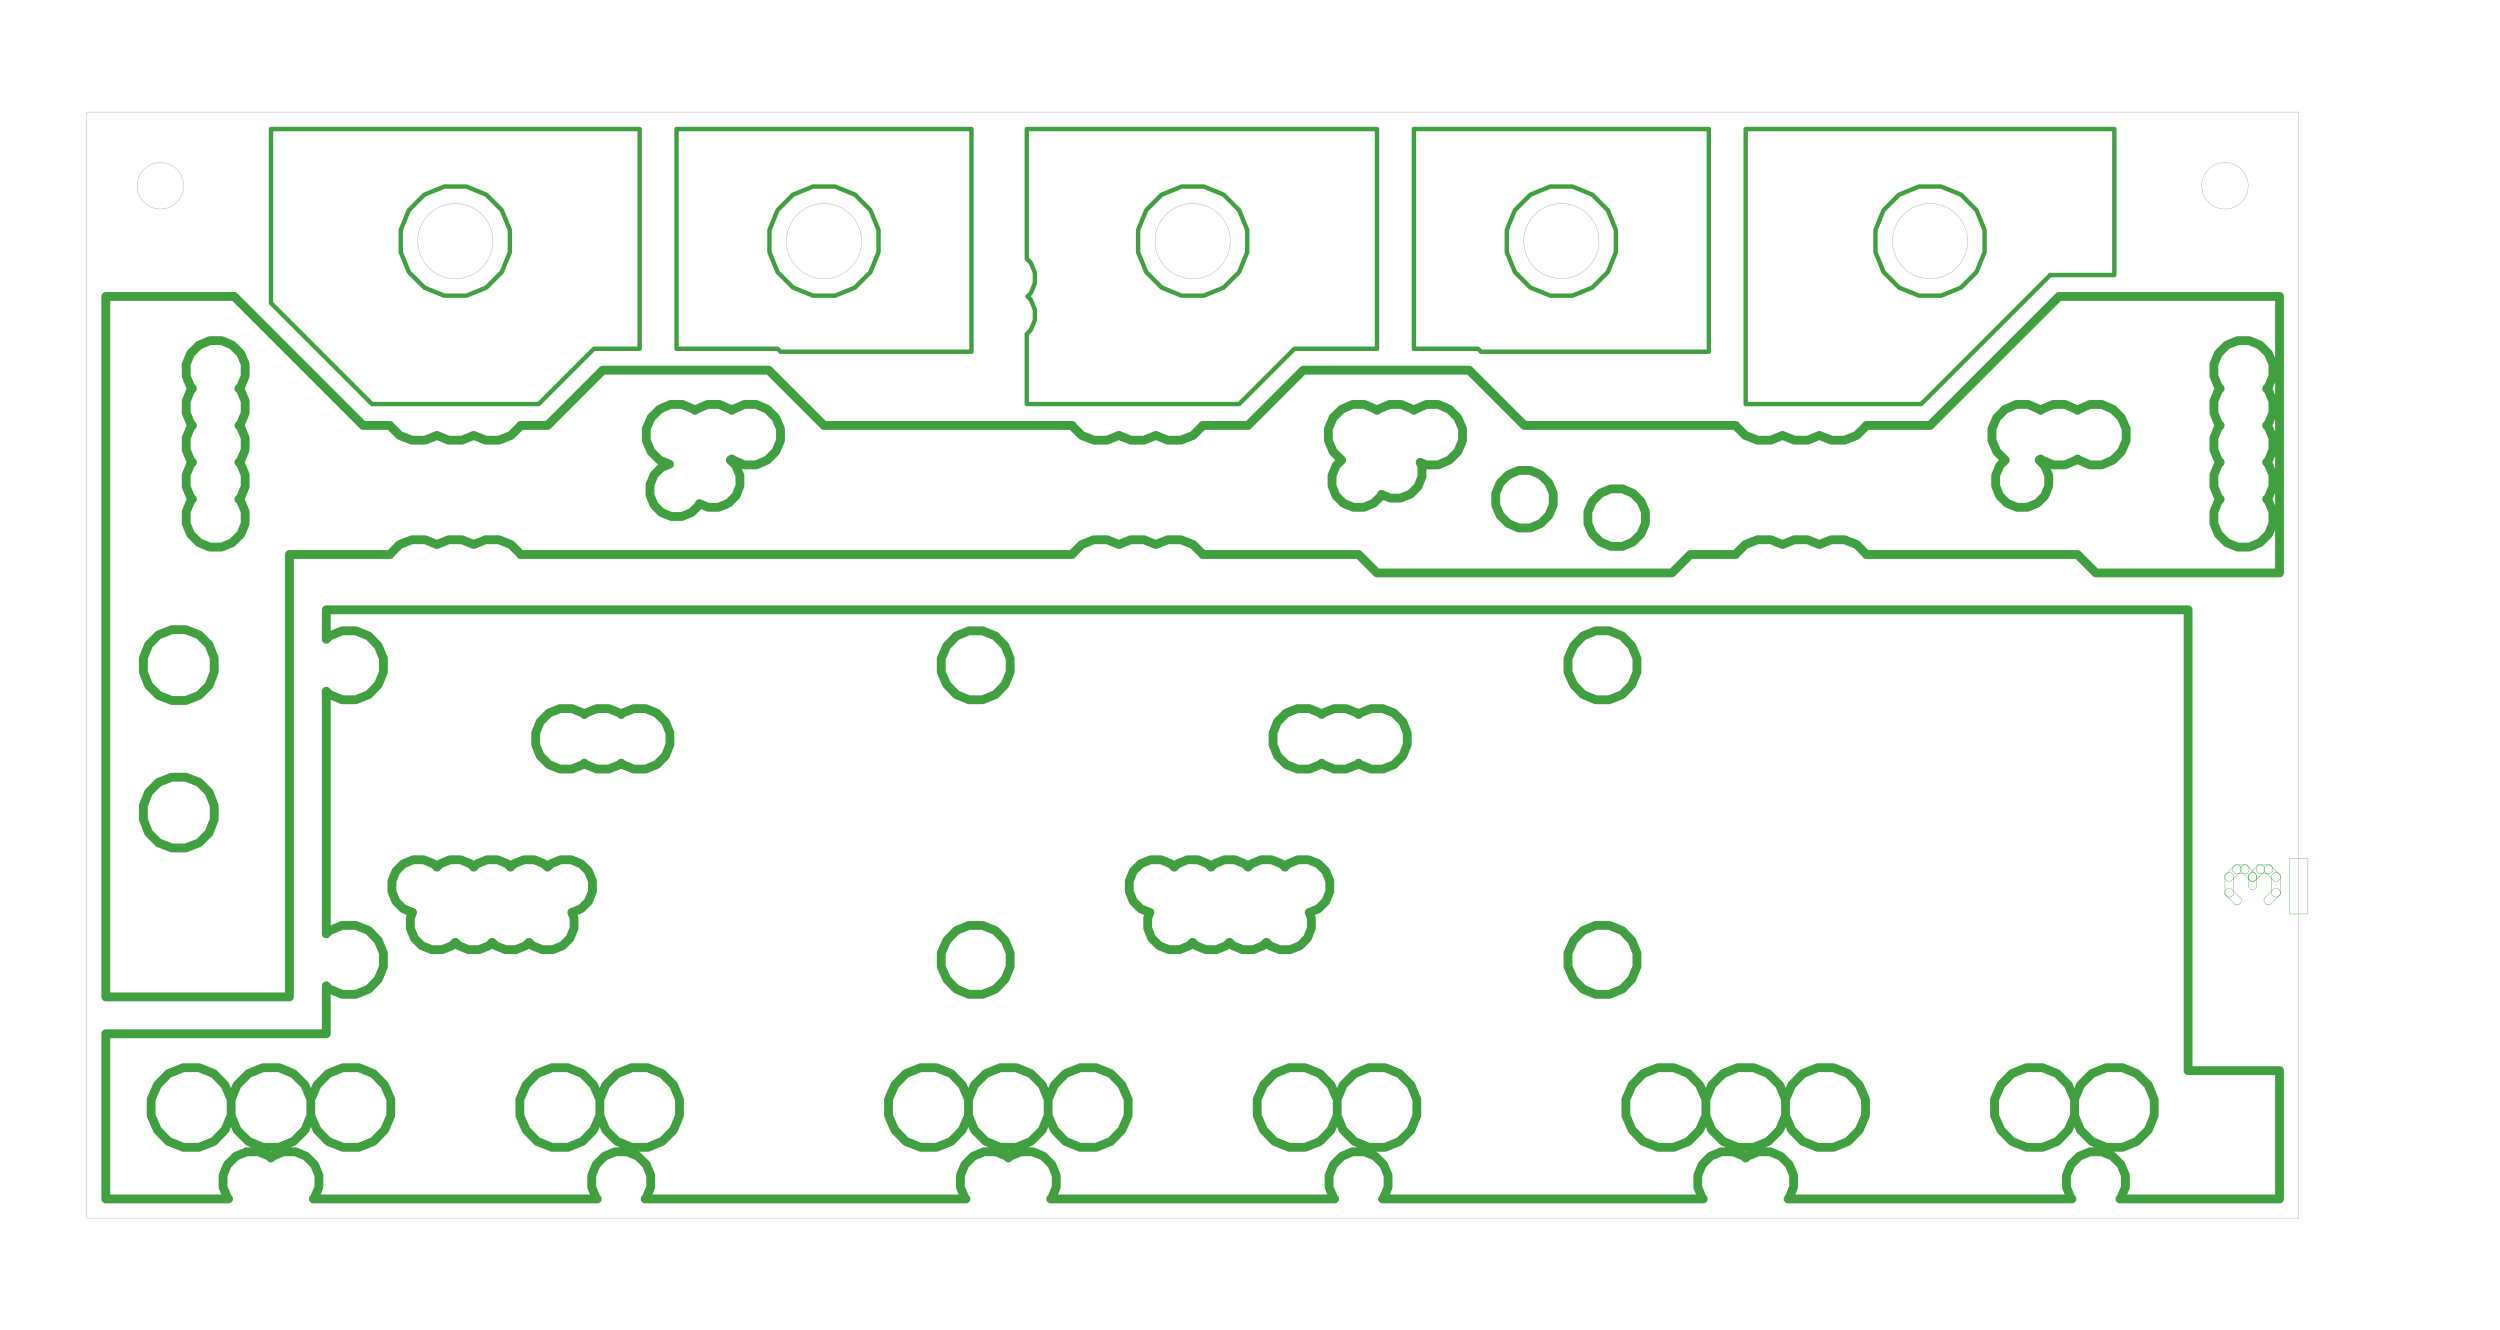 <?xml version="1.0" encoding="UTF-8"?>
<!DOCTYPE svg PUBLIC "-//W3C//DTD SVG 1.1//EN" "http://www.w3.org/Graphics/SVG/1.1/DTD/svg11.dtd">
<svg xmlns="http://www.w3.org/2000/svg" xmlns:xlink="http://www.w3.org/1999/xlink"
	version="1.1" baseProfile="full"
	width="6.781in" height="3.608in" viewBox="-235 -3304 6781 3608">
	<circle cx="200" cy="-2800" r="63" class="p0 b1"/>
	<circle cx="5800" cy="-2800" r="63" class="p0 b1"/>
	<circle cx="1000" cy="-2650" r="102" class="p0 b1"/>
	<circle cx="3000" cy="-2650" r="102" class="p0 b1"/>
	<circle cx="5000" cy="-2650" r="102" class="p0 b1"/>
	<circle cx="2000" cy="-2650" r="102" class="p0 b1"/>
	<circle cx="4000" cy="-2650" r="102" class="p0 b1"/>
	<line x1="0" y1="0" x2="6000" y2="0" class="p0"/>
	<line x1="6000" y1="0" x2="6000" y2="-3000" class="p0"/>
	<line x1="6000" y1="-3000" x2="0" y2="-3000" class="p0"/>
	<line x1="0" y1="-3000" x2="0" y2="0" class="p0"/>
	<rect x="5975" y="-975" width="50" height="150" class="p2" fill="url(#pat0)"/>
	<path d="M400 -2500L750 -2150L823 -2150L823 -2149L849 -2123L882 -2110L918 -2110L950 -2123L982 -2110L1018 -2110L1050 -2123L1082 -2110L1118 -2110L1151 -2123L1177 -2149L1177 -2150L1250 -2150L1400 -2300L1850 -2300L2000 -2150L2673 -2150L2673 -2149L2699 -2123L2732 -2110L2768 -2110L2800 -2123L2832 -2110L2868 -2110L2900 -2123L2932 -2110L2968 -2110L3001 -2123L3027 -2149L3027 -2150L3150 -2150L3300 -2300L3750 -2300L3900 -2150L4473 -2150L4473 -2149L4499 -2123L4532 -2110L4568 -2110L4600 -2123L4632 -2110L4668 -2110L4700 -2123L4732 -2110L4768 -2110L4801 -2123L4827 -2149L4827 -2150L5000 -2150L5350 -2500L5948 -2500L5948 -1750L5450 -1750L5400 -1800L4827 -1800L4827 -1801L4801 -1827L4768 -1840L4732 -1840L4700 -1827L4668 -1840L4632 -1840L4600 -1827L4568 -1840L4532 -1840L4499 -1827L4473 -1801L4473 -1800L4350 -1800L4300 -1750L3500 -1750L3450 -1800L3027 -1800L3027 -1801L3001 -1827L2968 -1840L2932 -1840L2900 -1827L2868 -1840L2832 -1840L2800 -1827L2768 -1840L2732 -1840L2699 -1827L2673 -1801L2673 -1800L1177 -1800L1177 -1801L1151 -1827L1118 -1840L1082 -1840L1050 -1827L1018 -1840L982 -1840L950 -1827L918 -1840L882 -1840L849 -1827L823 -1801L823 -1800L550 -1800L550 -600L52 -600L52 -2500ZM5770 -2316L5770 -2284L5782 -2255L5787 -2250L5782 -2245L5770 -2216L5770 -2184L5782 -2155L5787 -2150L5782 -2145L5770 -2116L5770 -2084L5782 -2055L5787 -2050L5782 -2045L5770 -2016L5770 -1984L5782 -1955L5787 -1950L5782 -1945L5770 -1916L5770 -1884L5782 -1855L5805 -1832L5834 -1820L5866 -1820L5895 -1832L5918 -1855L5930 -1884L5930 -1916L5918 -1945L5913 -1950L5918 -1955L5930 -1984L5930 -2016L5918 -2045L5913 -2050L5918 -2055L5930 -2084L5930 -2116L5918 -2145L5913 -2150L5918 -2155L5930 -2184L5930 -2216L5918 -2245L5913 -2250L5918 -2255L5930 -2284L5930 -2316L5918 -2345L5895 -2368L5866 -2380L5834 -2380L5805 -2368L5782 -2345ZM270 -2316L270 -2284L282 -2255L287 -2250L282 -2245L270 -2216L270 -2184L282 -2155L287 -2150L282 -2145L270 -2116L270 -2084L282 -2055L287 -2050L282 -2045L270 -2016L270 -1984L282 -1955L287 -1950L282 -1945L270 -1916L270 -1884L282 -1855L305 -1832L334 -1820L366 -1820L395 -1832L418 -1855L430 -1884L430 -1916L418 -1945L413 -1950L418 -1955L430 -1984L430 -2016L418 -2045L413 -2050L418 -2055L430 -2084L430 -2116L418 -2145L413 -2150L418 -2155L430 -2184L430 -2216L418 -2245L413 -2250L418 -2255L430 -2284L430 -2316L418 -2345L395 -2368L366 -2380L334 -2380L305 -2368L282 -2345ZM3368 -2141L3368 -2109L3381 -2079L3404 -2056L3404 -2056L3389 -2041L3378 -2014L3378 -1986L3389 -1959L3409 -1939L3436 -1928L3464 -1928L3491 -1939L3511 -1959L3512 -1963L3536 -1953L3564 -1953L3591 -1964L3611 -1984L3622 -2011L3622 -2039L3617 -2050L3634 -2043L3666 -2043L3696 -2056L3719 -2079L3732 -2109L3732 -2141L3719 -2171L3696 -2194L3666 -2207L3634 -2207L3604 -2194L3600 -2191L3596 -2194L3566 -2207L3534 -2207L3504 -2194L3500 -2191L3496 -2194L3466 -2207L3434 -2207L3404 -2194L3381 -2171ZM1518 -2141L1518 -2109L1531 -2079L1554 -2056L1581 -2045L1559 -2036L1539 -2016L1528 -1989L1528 -1961L1539 -1934L1559 -1914L1586 -1903L1614 -1903L1641 -1914L1661 -1934L1662 -1938L1686 -1928L1714 -1928L1741 -1939L1761 -1959L1772 -1986L1772 -2014L1761 -2041L1746 -2056L1746 -2056L1750 -2059L1754 -2056L1784 -2043L1816 -2043L1846 -2056L1869 -2079L1882 -2109L1882 -2141L1869 -2171L1846 -2194L1816 -2207L1784 -2207L1754 -2194L1750 -2191L1746 -2194L1716 -2207L1684 -2207L1654 -2194L1650 -2191L1646 -2194L1616 -2207L1584 -2207L1554 -2194L1531 -2171ZM5168 -2141L5168 -2109L5181 -2079L5204 -2056L5204 -2056L5189 -2041L5178 -2014L5178 -1986L5189 -1959L5209 -1939L5236 -1928L5264 -1928L5291 -1939L5311 -1959L5322 -1986L5322 -2014L5311 -2041L5296 -2056L5296 -2056L5300 -2059L5304 -2056L5334 -2043L5366 -2043L5396 -2056L5400 -2059L5404 -2056L5434 -2043L5466 -2043L5496 -2056L5519 -2079L5532 -2109L5532 -2141L5519 -2171L5496 -2194L5466 -2207L5434 -2207L5404 -2194L5400 -2191L5396 -2194L5366 -2207L5334 -2207L5304 -2194L5300 -2191L5296 -2194L5266 -2207L5234 -2207L5204 -2194L5181 -2171ZM3822 -1966L3822 -1934L3834 -1906L3856 -1884L3884 -1872L3916 -1872L3944 -1884L3966 -1906L3978 -1934L3978 -1966L3966 -1994L3944 -2016L3916 -2028L3884 -2028L3856 -2016L3834 -1994ZM4072 -1916L4072 -1884L4084 -1856L4106 -1834L4134 -1822L4166 -1822L4194 -1834L4216 -1856L4228 -1884L4228 -1916L4216 -1944L4194 -1966L4166 -1978L4134 -1978L4106 -1966L4084 -1944ZM154 -1119L154 -1081L168 -1045L195 -1018L231 -1004L269 -1004L305 -1018L332 -1045L346 -1081L346 -1119L332 -1155L305 -1182L269 -1196L231 -1196L195 -1182L168 -1155ZM154 -1519L154 -1481L168 -1445L195 -1418L231 -1404L269 -1404L305 -1418L332 -1445L346 -1481L346 -1519L332 -1555L305 -1582L269 -1596L231 -1596L195 -1582L168 -1555Z" class="p4" fill="url(#pat0)"/>
	<path d="M650 -500L650 -630L659 -621L693 -607L730 -607L765 -621L791 -648L805 -682L805 -719L791 -753L765 -780L730 -794L693 -794L659 -780L650 -771L650 -1429L659 -1420L693 -1406L730 -1406L765 -1420L791 -1447L805 -1481L805 -1518L791 -1552L765 -1579L730 -1593L693 -1593L659 -1579L650 -1570L650 -1650L5700 -1650L5700 -400L5948 -400L5948 -52L5515 -52L5518 -55L5530 -84L5530 -116L5518 -145L5495 -168L5466 -180L5434 -180L5405 -168L5382 -145L5370 -116L5370 -84L5382 -55L5385 -52L4615 -52L4618 -55L4630 -84L4630 -116L4618 -145L4595 -168L4566 -180L4534 -180L4505 -168L4500 -163L4495 -168L4466 -180L4434 -180L4405 -168L4382 -145L4370 -116L4370 -84L4382 -55L4385 -52L3515 -52L3518 -55L3530 -84L3530 -116L3518 -145L3495 -168L3466 -180L3434 -180L3405 -168L3382 -145L3370 -116L3370 -84L3382 -55L3385 -52L2615 -52L2618 -55L2630 -84L2630 -116L2618 -145L2595 -168L2566 -180L2534 -180L2505 -168L2500 -163L2495 -168L2466 -180L2434 -180L2405 -168L2382 -145L2370 -116L2370 -84L2382 -55L2385 -52L1515 -52L1518 -55L1530 -84L1530 -116L1518 -145L1495 -168L1466 -180L1434 -180L1405 -168L1382 -145L1370 -116L1370 -84L1382 -55L1385 -52L615 -52L618 -55L630 -84L630 -116L618 -145L595 -168L566 -180L534 -180L505 -168L500 -163L495 -168L466 -180L434 -180L405 -168L382 -145L370 -116L370 -84L382 -55L385 -52L52 -52L52 -500ZM4018 -719L4018 -682L4033 -648L4059 -621L4093 -607L4130 -607L4165 -621L4191 -648L4205 -682L4205 -719L4191 -753L4165 -780L4130 -794L4093 -794L4059 -780L4033 -753ZM4018 -1518L4018 -1481L4033 -1447L4059 -1420L4093 -1406L4130 -1406L4165 -1420L4191 -1447L4205 -1481L4205 -1518L4191 -1552L4165 -1579L4130 -1593L4093 -1593L4059 -1579L4033 -1552ZM5392 -322L5392 -278L5408 -239L5439 -208L5478 -192L5522 -192L5561 -208L5592 -239L5608 -278L5608 -322L5592 -361L5561 -392L5522 -408L5478 -408L5439 -392L5408 -361ZM5175 -322L5175 -278L5192 -239L5222 -208L5262 -192L5305 -192L5345 -208L5375 -239L5392 -278L5392 -322L5375 -361L5345 -392L5305 -408L5262 -408L5222 -392L5192 -361ZM4608 -322L4608 -278L4625 -239L4655 -208L4695 -192L4738 -192L4778 -208L4808 -239L4825 -278L4825 -322L4808 -361L4778 -392L4738 -408L4695 -408L4655 -392L4625 -361ZM4392 -322L4392 -278L4408 -239L4439 -208L4478 -192L4522 -192L4561 -208L4592 -239L4608 -278L4608 -322L4592 -361L4561 -392L4522 -408L4478 -408L4439 -392L4408 -361ZM4175 -322L4175 -278L4192 -239L4222 -208L4262 -192L4305 -192L4345 -208L4375 -239L4392 -278L4392 -322L4375 -361L4345 -392L4305 -408L4262 -408L4222 -392L4192 -361ZM3392 -322L3392 -278L3408 -239L3439 -208L3478 -192L3522 -192L3561 -208L3592 -239L3608 -278L3608 -322L3592 -361L3561 -392L3522 -408L3478 -408L3439 -392L3408 -361ZM3175 -322L3175 -278L3192 -239L3222 -208L3262 -192L3305 -192L3345 -208L3375 -239L3392 -278L3392 -322L3375 -361L3345 -392L3305 -408L3262 -408L3222 -392L3192 -361ZM2608 -322L2608 -278L2625 -239L2655 -208L2695 -192L2738 -192L2778 -208L2808 -239L2825 -278L2825 -322L2808 -361L2778 -392L2738 -408L2695 -408L2655 -392L2625 -361ZM2392 -322L2392 -278L2408 -239L2439 -208L2478 -192L2522 -192L2561 -208L2592 -239L2608 -278L2608 -322L2592 -361L2561 -392L2522 -408L2478 -408L2439 -392L2408 -361ZM2175 -322L2175 -278L2192 -239L2222 -208L2262 -192L2305 -192L2345 -208L2375 -239L2392 -278L2392 -322L2375 -361L2345 -392L2305 -408L2262 -408L2222 -392L2192 -361ZM1392 -322L1392 -278L1408 -239L1439 -208L1478 -192L1522 -192L1561 -208L1592 -239L1608 -278L1608 -322L1592 -361L1561 -392L1522 -408L1478 -408L1439 -392L1408 -361ZM1175 -322L1175 -278L1192 -239L1222 -208L1262 -192L1305 -192L1345 -208L1375 -239L1392 -278L1392 -322L1375 -361L1345 -392L1305 -408L1262 -408L1222 -392L1192 -361ZM608 -322L608 -278L625 -239L655 -208L695 -192L738 -192L778 -208L808 -239L825 -278L825 -322L808 -361L778 -392L738 -408L695 -408L655 -392L625 -361ZM392 -322L392 -278L408 -239L439 -208L478 -192L522 -192L561 -208L592 -239L608 -278L608 -322L592 -361L561 -392L522 -408L478 -408L439 -392L408 -361ZM175 -322L175 -278L192 -239L222 -208L262 -192L305 -192L345 -208L375 -239L392 -278L392 -322L375 -361L345 -392L305 -408L262 -408L222 -392L192 -361ZM2318 -719L2318 -682L2333 -648L2359 -621L2393 -607L2430 -607L2465 -621L2491 -648L2505 -682L2505 -719L2491 -753L2465 -780L2430 -794L2393 -794L2359 -780L2333 -753ZM2318 -1518L2318 -1481L2333 -1447L2359 -1420L2393 -1406L2430 -1406L2465 -1420L2491 -1447L2505 -1481L2505 -1518L2491 -1552L2465 -1579L2430 -1593L2393 -1593L2359 -1579L2333 -1552ZM1454 -1230L1484 -1218L1516 -1218L1546 -1230L1570 -1254L1582 -1284L1582 -1316L1570 -1346L1546 -1370L1516 -1382L1484 -1382L1454 -1370L1450 -1366L1446 -1370L1416 -1382L1384 -1382L1354 -1370L1350 -1366L1346 -1370L1316 -1382L1284 -1382L1254 -1370L1230 -1346L1218 -1316L1218 -1284L1230 -1254L1254 -1230L1284 -1218L1316 -1218L1346 -1230L1350 -1234L1354 -1230L1384 -1218L1416 -1218L1446 -1230L1450 -1234ZM3454 -1230L3484 -1218L3516 -1218L3546 -1230L3570 -1254L3582 -1284L3582 -1316L3570 -1346L3546 -1370L3516 -1382L3484 -1382L3454 -1370L3450 -1366L3446 -1370L3416 -1382L3384 -1382L3354 -1370L3350 -1366L3346 -1370L3316 -1382L3284 -1382L3254 -1370L3230 -1346L3218 -1316L3218 -1284L3230 -1254L3254 -1230L3284 -1218L3316 -1218L3346 -1230L3350 -1234L3354 -1230L3384 -1218L3416 -1218L3446 -1230L3450 -1234ZM828 -914L828 -886L839 -859L859 -839L884 -829L878 -814L878 -786L889 -759L909 -739L936 -728L964 -728L991 -739L1000 -748L1009 -739L1036 -728L1064 -728L1091 -739L1100 -748L1109 -739L1136 -728L1164 -728L1191 -739L1200 -748L1209 -739L1236 -728L1264 -728L1291 -739L1311 -759L1322 -786L1322 -814L1316 -829L1341 -839L1361 -859L1372 -886L1372 -914L1361 -941L1341 -961L1314 -972L1286 -972L1259 -961L1250 -952L1241 -961L1214 -972L1186 -972L1159 -961L1150 -952L1141 -961L1114 -972L1086 -972L1059 -961L1050 -952L1041 -961L1014 -972L986 -972L959 -961L950 -952L941 -961L914 -972L886 -972L859 -961L839 -941ZM2828 -914L2828 -886L2839 -859L2859 -839L2884 -829L2878 -814L2878 -786L2889 -759L2909 -739L2936 -728L2964 -728L2991 -739L3000 -748L3009 -739L3036 -728L3064 -728L3091 -739L3100 -748L3109 -739L3136 -728L3164 -728L3191 -739L3200 -748L3209 -739L3236 -728L3264 -728L3291 -739L3311 -759L3322 -786L3322 -814L3316 -829L3341 -839L3361 -859L3372 -886L3372 -914L3361 -941L3341 -961L3314 -972L3286 -972L3259 -961L3250 -952L3241 -961L3214 -972L3186 -972L3159 -961L3150 -952L3141 -961L3114 -972L3086 -972L3059 -961L3050 -952L3041 -961L3014 -972L2986 -972L2959 -961L2950 -952L2941 -961L2914 -972L2886 -972L2859 -961L2839 -941Z" class="p4" fill="url(#pat0)"/>
	<path d="M4400 -2350L3782 -2350L3774 -2358L3726 -2358L3600 -2358L3600 -2954L4400 -2954ZM3852 -2680L3852 -2620L3874 -2566L3916 -2524L3970 -2502L4030 -2502L4084 -2524L4126 -2566L4148 -2620L4148 -2680L4126 -2734L4084 -2776L4030 -2798L3970 -2798L3916 -2776L3874 -2734Z" class="p5" fill="url(#pat0)"/>
	<path d="M2400 -2350L1882 -2350L1874 -2358L1826 -2358L1600 -2358L1600 -2954L2400 -2954ZM1852 -2680L1852 -2620L1874 -2566L1916 -2524L1970 -2502L2030 -2502L2084 -2524L2126 -2566L2148 -2620L2148 -2680L2126 -2734L2084 -2776L2030 -2798L1970 -2798L1916 -2776L1874 -2734Z" class="p5" fill="url(#pat0)"/>
	<path d="M1226 -2208L774 -2208L500 -2482L500 -2954L1500 -2954L1500 -2358L1376 -2358L1342 -2324ZM852 -2680L852 -2620L874 -2566L916 -2524L970 -2502L1030 -2502L1084 -2524L1126 -2566L1148 -2620L1148 -2680L1126 -2734L1084 -2776L1030 -2798L970 -2798L916 -2776L874 -2734Z" class="p5" fill="url(#pat0)"/>
	<path d="M2550 -2398L2561 -2409L2572 -2436L2572 -2464L2561 -2491L2552 -2500L2561 -2509L2572 -2536L2572 -2564L2561 -2591L2550 -2602L2550 -2954L3500 -2954L3500 -2358L3276 -2358L3242 -2324L3126 -2208L2550 -2208ZM2852 -2680L2852 -2620L2874 -2566L2916 -2524L2970 -2502L3030 -2502L3084 -2524L3126 -2566L3148 -2620L3148 -2680L3126 -2734L3084 -2776L3030 -2798L2970 -2798L2916 -2776L2874 -2734Z" class="p5" fill="url(#pat0)"/>
	<path d="M4976 -2208L4500 -2208L4500 -2954L5500 -2954L5500 -2558L5326 -2558L5292 -2524ZM4852 -2680L4852 -2620L4874 -2566L4916 -2524L4970 -2502L5030 -2502L5084 -2524L5126 -2566L5148 -2620L5148 -2680L5126 -2734L5084 -2776L5030 -2798L4970 -2798L4916 -2776L4874 -2734Z" class="p5" fill="url(#pat0)"/>
	<polygon points="5800,-878 5800,-887 5807,-894 5816,-894 5844,-866 5844,-857 5837,-850 5828,-850 " class="p2" fill="url(#pat0)"/>
	<polygon points="5800,-930 5807,-937 5816,-937 5823,-930 5823,-878 5816,-871 5807,-871 5800,-878 " class="p2" fill="url(#pat0)"/>
	<polygon points="5828,-958 5837,-958 5844,-951 5844,-941 5816,-914 5807,-914 5800,-920 5800,-930 " class="p2" fill="url(#pat0)"/>
	<polygon points="5859,-958 5865,-951 5865,-941 5859,-935 5828,-935 5821,-941 5821,-951 5828,-958 " class="p2" fill="url(#pat0)"/>
	<polygon points="5886,-930 5886,-920 5880,-914 5870,-914 5842,-941 5842,-951 5849,-958 5859,-958 " class="p2" fill="url(#pat0)"/>
	<polygon points="5886,-899 5880,-892 5870,-892 5863,-899 5863,-930 5870,-937 5880,-937 5886,-930 " class="p2" fill="url(#pat0)"/>
	<polygon points="5891,-958 5901,-958 5908,-951 5908,-941 5880,-914 5870,-914 5863,-920 5863,-930 " class="p2" fill="url(#pat0)"/>
	<polygon points="5922,-958 5929,-951 5929,-941 5922,-935 5891,-935 5885,-941 5885,-951 5891,-958 " class="p2" fill="url(#pat0)"/>
	<polygon points="5950,-930 5950,-920 5943,-914 5934,-914 5906,-941 5906,-951 5913,-958 5922,-958 " class="p2" fill="url(#pat0)"/>
	<polygon points="5950,-878 5943,-871 5934,-871 5927,-878 5927,-930 5934,-937 5943,-937 5950,-930 " class="p2" fill="url(#pat0)"/>
	<polygon points="5922,-850 5913,-850 5906,-857 5906,-866 5934,-894 5943,-894 5950,-887 5950,-878 " class="p2" fill="url(#pat0)"/>
   <style type="text/css">
line,path	{stroke-linecap:round;stroke-linejoin:round;}
path	{fill-rule:evenodd;}
.p0	{stroke:rgba(127,127,127,0.75);stroke-width:1px;vector-effect:non-scaling-stroke;}
.b1	{fill:none;}
.p2	{stroke:rgba(0,128,0,0.75);stroke-width:1px;vector-effect:non-scaling-stroke;}
.p4	{stroke:rgba(0,128,0,0.75);stroke-width:24;}
.p5	{stroke:rgba(0,128,0,0.75);stroke-width:12;}
   </style>
   <defs>
    <pattern id="pat0" width="8" height="8" patternUnits="userSpaceOnUse" patternTransform="scale(8)">
    </pattern>
   </defs>
<!--object(stdClass)#1 (20) {
  ["arcdir"]=>
  int(0)
  ["bkmode"]=>
  int(1)
  ["stretchbltmode"]=>
  int(3)
  ["polyfillmode"]=>
  int(1)
  ["textcolor"]=>
  int(8388736)
  ["bkcolor"]=>
  int(0)
  ["textalign"]=>
  int(0)
  ["rop"]=>
  int(3)
  ["mapmode"]=>
  int(8)
  ["orgx"]=>
  int(0)
  ["orgy"]=>
  int(0)
  ["extx"]=>
  int(1)
  ["exty"]=>
  int(1)
  ["left"]=>
  int(-235)
  ["top"]=>
  int(-3304)
  ["width"]=>
  int(6781)
  ["height"]=>
  int(3608)
  ["objtable"]=>
  array(6) {
    [0]=>
    int(0)
    [1]=>
    int(1)
    [2]=>
    int(2)
    [3]=>
    int(3)
    [4]=>
    int(4)
    [5]=>
    int(5)
  }
  ["pen"]=>
  object(stdClass)#4 (5) {
    ["type"]=>
    string(3) "pen"
    ["className"]=>
    string(2) "p2"
    ["style"]=>
    int(0)
    ["width"]=>
    int(0)
    ["color"]=>
    int(8388736)
  }
  ["brush"]=>
  object(stdClass)#5 (7) {
    ["type"]=>
    string(7) "pattern"
    ["style"]=>
    int(0)
    ["width"]=>
    int(8)
    ["height"]=>
    int(8)
    ["widthb"]=>
    int(2)
    ["planes"]=>
    int(257)
    ["pattern"]=>
    array(8) {
      [0]=>
      int(65365)
      [1]=>
      int(65450)
      [2]=>
      int(65365)
      [3]=>
      int(65450)
      [4]=>
      int(65365)
      [5]=>
      int(65450)
      [6]=>
      int(65365)
      [7]=>
      int(65450)
    }
  }
}
NULL
--></svg>
